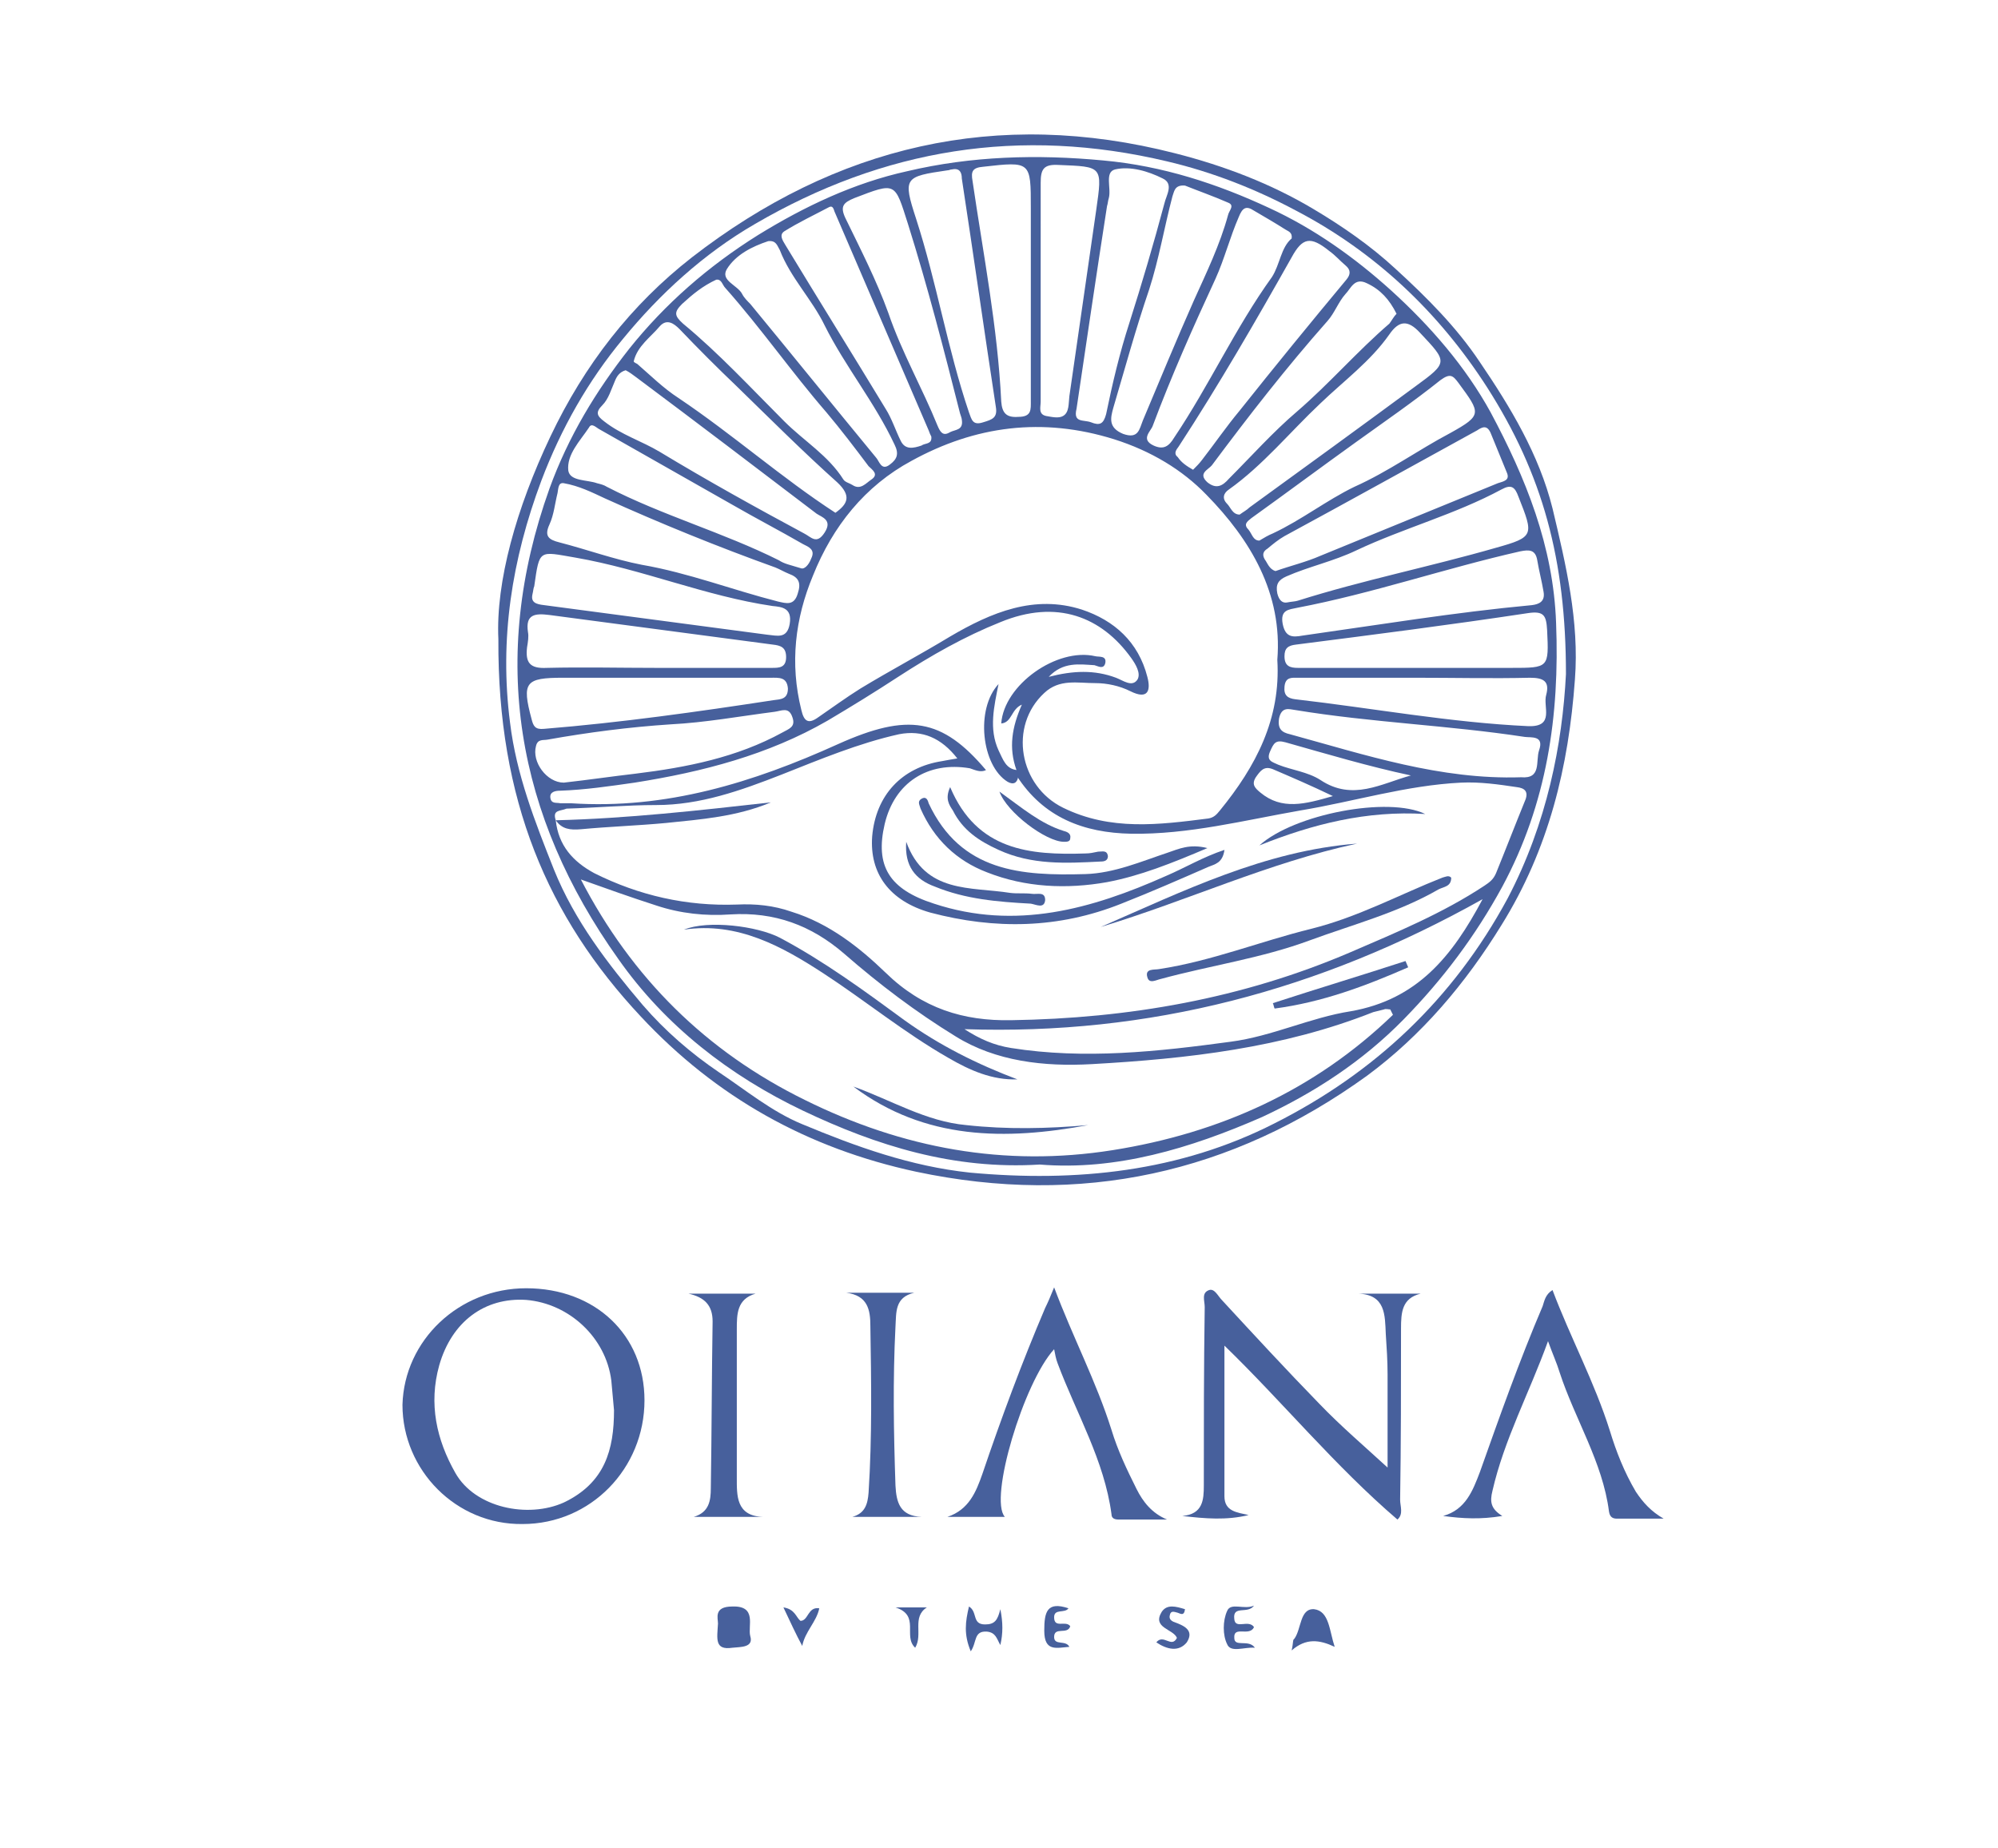 <?xml version="1.0" encoding="utf-8"?>
<!-- Generator: Adobe Illustrator 27.0.0, SVG Export Plug-In . SVG Version: 6.00 Build 0)  -->
<svg version="1.1" id="ohahan_psd_xA0_Изображение_00000005225335117479400790000010638077153375399085_"
	 xmlns="http://www.w3.org/2000/svg" xmlns:xlink="http://www.w3.org/1999/xlink" x="0px" y="0px" viewBox="0 0 222.9 206.1"
	 style="enable-background:new 0 0 222.9 206.1;" xml:space="preserve">
<style type="text/css">
	.st0{fill:#47609C;}
	.st1{clip-path:url(#SVGID_00000106827613752613930370000004458195373500256426_);}
	.st2{clip-path:url(#SVGID_00000109027739694730363020000014486798395906135200_);}
	.st3{clip-path:url(#SVGID_00000024695794814775305130000008729619053678381954_);}
	.st4{clip-path:url(#SVGID_00000174601113448139129950000001173896315899850392_);}
	.st5{clip-path:url(#SVGID_00000163774234474518649300000010987995301612998293_);}
	.st6{clip-path:url(#SVGID_00000006685259796482399350000005856026329485844908_);}
	.st7{clip-path:url(#SVGID_00000101061347521455516060000017663134265557452686_);}
	.st8{clip-path:url(#SVGID_00000123417557213154331510000018001414870310799529_);}
	.st9{clip-path:url(#SVGID_00000155116062154298183510000000860343014508057523_);}
	.st10{clip-path:url(#SVGID_00000038397739040379517390000005613932326469964682_);}
	.st11{clip-path:url(#SVGID_00000023250180191386100320000009902278420725198996_);}
	.st12{clip-path:url(#SVGID_00000034079839135490306490000018064387443022014890_);}
</style>
<g>
	<path class="st0" d="M55.6,71.3c-0.3-6.4,2-14.6,5.8-22.6c3.8-8,9-14.7,15.8-20c16-12.4,34-16.7,53.9-11.6
		c5.5,1.4,10.7,3.4,15.4,6.2c3.2,1.9,6.4,4.1,9.2,6.7c3.5,3.2,6.8,6.5,9.4,10.4c3.4,5,6.6,10.3,8.1,16.3c1.5,6.3,3,12.6,2.5,19.1
		c-0.7,9.7-2.9,18.9-8.2,27.4c-4,6.5-8.9,12.3-15,16.8c-15.1,10.9-31.9,14.6-50.3,10.7c-12.1-2.6-22.3-8.3-30.7-17.3
		C61.1,102.3,55.5,89.2,55.6,71.3z M174.7,75.2c0-12.8-2.6-22.3-8.8-32c-5.4-8.4-12.5-15.1-21.3-19.7c-4.5-2.4-9.3-4.3-14.4-5.5
		c-16.4-3.9-31.6-1.4-46,7c-5.7,3.3-10.6,7.8-14.7,12.8c-3.9,4.7-6.9,10-9.1,15.8c-3.3,8.8-4.7,17.7-3.5,27
		c0.7,5.8,2.8,11.1,4.9,16.4c2.3,5.7,6,10.5,9.9,15.1c2.5,2.9,5.4,5.4,8.5,7.5c3,2,5.9,4.4,9.3,5.8c6,2.5,12.1,4.7,18.7,5.4
		c11.9,1.1,23.4-0.1,34-5.5c11.1-5.6,19.9-13.8,26-25.1C172.6,91.8,174.3,83,174.7,75.2z"/>
	<path class="st0" d="M58.7,143.7c7.7,0,13.2,5.2,13.2,12.5c0,7.6-6,13.8-13.6,13.8c-7.4,0.1-13.4-6-13.4-13.3
		C45.1,149.5,51.2,143.7,58.7,143.7z M68.5,157.3c-0.1-1.1-0.2-2.2-0.3-3.3c-0.6-4.8-4.7-8.6-9.5-9c-4.6-0.3-8.3,2.4-9.7,7.3
		c-1.2,4.3-0.3,8.3,1.8,12c2.2,3.9,8.1,5.1,12.1,3.3C67.5,165.4,68.5,161.7,68.5,157.3z"/>
	<path class="st0" d="M155.9,169.5c-7-6-12.8-13.1-19.3-19.4c0,5.6,0,11.2,0,16.8c0,1.7,1.4,1.8,2.7,2.1c-2.5,0.6-4.8,0.4-7.4,0.1
		c2.3-0.2,2.4-1.8,2.4-3.4c0-6.6,0-13.2,0.1-19.9c0-0.7-0.4-1.6,0.5-1.9c0.6-0.2,1,0.7,1.4,1.1c3.6,3.9,7.2,7.8,10.9,11.6
		c2.4,2.5,5.1,4.8,7.6,7.1c0-3.2,0-6.8,0-10.4c0-1.5-0.1-3-0.2-4.5c-0.1-2.1,0-4.4-3.1-4.5c2.3,0,4.7,0,7,0
		c-2.1,0.5-2.2,2.1-2.2,3.9c0,6.4,0,12.8-0.1,19.1C156.2,168,156.6,168.9,155.9,169.5z"/>
	<path class="st0" d="M112.1,169.2c-2.3,0-4.4,0-6.4,0c2.4-0.8,3.2-2.8,3.9-4.8c2.1-6.2,4.4-12.4,7-18.5c0.3-0.6,0.6-1.3,1-2.3
		c2.1,5.6,4.7,10.5,6.4,15.9c0.7,2.3,1.7,4.4,2.8,6.6c0.7,1.4,1.7,2.7,3.4,3.4c-1.8,0-3.6,0-5.4,0c-0.4,0-0.8-0.1-0.8-0.6
		c-0.8-6-3.9-11.2-6-16.8c-0.2-0.5-0.3-1.1-0.4-1.6C114.2,154.2,110.3,167.2,112.1,169.2z"/>
	<path class="st0" d="M185.6,169.4c-1.7,0-3.5,0-5.2,0c-0.4,0-0.8-0.1-0.9-0.8c-0.7-5.5-3.8-10.3-5.5-15.5c-0.3-1-0.8-2.1-1.3-3.5
		c-2.1,5.8-4.9,11-6.2,16.7c-0.3,1.2-0.2,2,1.1,2.8c-2.4,0.4-4.4,0.3-6.6,0c2.5-0.7,3.3-2.8,4.1-4.9c2.2-6.2,4.4-12.4,7-18.5
		c0.2-0.6,0.3-1.3,1.1-1.8c2,5.3,4.7,10.3,6.4,15.7c0.7,2.3,1.6,4.6,2.9,6.8C183.3,167.6,184.2,168.6,185.6,169.4z"/>
	<path class="st0" d="M85.1,169.2c-2.6,0-5.1,0-7.7,0c1.7-0.5,1.9-1.8,1.9-3.2c0.1-6.2,0.1-12.4,0.2-18.6c0-1.8-0.9-2.7-2.7-3.1
		c2.5,0,5,0,7.5,0c-2.1,0.6-2.1,2.3-2.1,4c0,5.5,0,11,0,16.5C82.2,166.8,82.1,169.1,85.1,169.2z"/>
	<path class="st0" d="M94.4,144.2c2.5,0,5,0,7.6,0c-2.2,0.5-2,2.2-2.1,3.8c-0.3,5.9-0.2,11.8,0,17.7c0.1,1.9,0.5,3.4,2.9,3.5
		c-2.6,0-5.1,0-7.7,0c1.4-0.4,1.7-1.4,1.8-2.7c0.4-6.2,0.3-12.4,0.2-18.6C97.1,146.1,96.8,144.5,94.4,144.2z"/>
	<path class="st0" d="M80.1,181.1c0-0.6-0.5-1.9,1.6-1.9c2.8-0.1,1.7,2.2,2,3.3c0.4,1.3-1.1,1.2-2,1.3
		C79.7,184.1,80,182.8,80.1,181.1z"/>
	<path class="st0" d="M144.1,184.1c0.2-0.9,0.1-1.2,0.3-1.3c0.8-1.1,0.6-3.4,2.2-3.3c1.7,0.2,1.7,2.4,2.3,4.2
		C147.2,182.9,145.7,182.7,144.1,184.1z"/>
	<path class="st0" d="M139.9,181.5c-0.5,1.1-2.3-0.2-2.2,1.2c0,1.1,1.6,0.1,2.3,1.1c-1.2-0.1-2.7,0.6-3.1-0.4c-0.5-1-0.5-2.6,0-3.7
		c0.4-1,1.9-0.1,3-0.6c-0.7,1-2.4-0.1-2.2,1.5C137.8,181.8,139.3,180.6,139.9,181.5z"/>
	<path class="st0" d="M119.4,181.4c-0.3,1-1.8,0-1.8,1.2c0,1,1.3,0.3,1.7,1.1c-1.4,0.1-2.8,0.6-2.8-1.8c0-2.1,0.3-3.3,2.7-2.5
		c-0.4,0.6-1.6,0-1.6,1C117.6,181.7,118.9,180.7,119.4,181.4z"/>
	<path class="st0" d="M129,183.2c0.8-1,1.7,0.7,2.3-0.5c-0.4-1-2.8-1.1-1.7-2.9c0.6-0.9,1.6-0.6,2.6-0.3c-0.1,0.8-0.5,0.5-0.8,0.4
		c-0.4-0.1-0.8-0.3-0.9,0.3c-0.1,0.4,0.2,0.6,0.4,0.7c1.1,0.4,2.4,0.9,1.5,2.3C131.5,184.3,130.2,184,129,183.2z"/>
	<path class="st0" d="M108.1,179.2c1,0.6,0.3,2,1.8,2c1.1,0,1.4-0.5,1.7-1.7c0.3,1.5,0.3,2.7,0,4c-0.4-0.7-0.5-1.4-1.5-1.5
		c-1.5-0.1-1.1,1.2-1.8,2.2C107.5,182.3,107.7,180.9,108.1,179.2z"/>
	<path class="st0" d="M87.4,179.3c1.3,0.2,1.4,1.1,1.9,1.5c0.9,0,0.8-1.6,2.1-1.4c-0.3,1.5-1.6,2.6-1.9,4.2
		C88.8,182.3,88.2,181,87.4,179.3z"/>
	<path class="st0" d="M99.9,179.3c1.5,0,2.3,0,3.5,0c-1.7,1.1-0.4,3-1.3,4.5C100.7,182.5,102.7,180.2,99.9,179.3z"/>
	<path class="st0" d="M116,129.9c-9.6,0.6-18.2-2.1-26.4-6c-8.2-3.9-15.4-9.5-20.6-16.9C57.6,91,54.5,73.5,61.3,54.5
		c2.1-5.8,5.2-10.9,8.9-15.6c4-5,8.8-9.2,14.4-12.7c5.2-3.2,10.7-5.8,16.6-7.1c7.2-1.7,14.5-1.9,21.9-1.2c6.6,0.6,12.7,2.6,18.5,5.3
		c5,2.3,9.5,5.5,13.6,9.2c4.4,4,8.3,8.5,11.1,13.6c3.9,7.3,7,14.9,7.3,23.5c0.4,10.3-1,20.1-6,29.4c-3,5.5-6.6,10.3-11,14.8
		c-4.6,4.7-10,8.2-15.8,10.9C132.8,128.1,124.5,130.6,116,129.9z M62,91.5L62,91.5c0.3,2.8,1.9,4.6,4.3,5.9c5,2.5,10.3,3.7,15.9,3.5
		c2.1-0.1,4.1,0.1,6.1,0.8c4.2,1.3,7.6,4,10.5,6.8c4.1,4,8.7,5.4,14,5.3c13.1-0.2,25.8-2.4,37.9-7.6c5.1-2.2,10.2-4.3,14.9-7.4
		c0.6-0.4,1-0.7,1.3-1.4c1.1-2.7,2.1-5.3,3.2-8c0.5-1.1,0-1.5-0.9-1.6c-2-0.3-4.1-0.6-6.2-0.5c-6.1,0.3-11.9,2.1-17.9,3.1
		c-6.3,1.1-12.5,2.7-18.9,2.6c-5.3-0.1-9.8-1.8-12.8-6.5c0-0.2,0-0.4,0-0.6c-0.9-2.5-0.5-4.8,0.6-7.3c-1.2,0.5-1.1,2-2.3,2.1
		c0.3-4.3,6.2-8.5,10.5-7.5c0.4,0.1,1.3-0.1,1.1,0.8c-0.2,0.7-0.8,0.3-1.2,0.2c-1.7-0.1-3.5-0.4-5.1,1.3c2.7-0.7,5.1-0.8,7.5,0.1
		c0.8,0.3,1.8,1.1,2.4,0.2c0.4-0.7-0.2-1.7-0.7-2.4c-3.3-4.6-8.3-6.6-14.6-4c-4,1.6-7.7,3.7-11.4,6.1c-2.6,1.7-5.2,3.3-7.9,4.9
		c-6.6,3.8-13.9,5.7-21.5,6.9c-2.8,0.4-5.5,0.8-8.3,0.9c-0.5,0-1.2,0.1-1.1,0.8c0.1,0.7,0.7,0.5,1.1,0.6c0.4,0,0.8,0,1.2,0
		c10.6,0.7,20.3-2.3,29.8-6.6c7.8-3.5,11.6-2.9,16.5,2.9c-0.6,0.3-1.2,0-1.8-0.2c-4.7-0.8-8.4,1.6-9.5,6.2c-1.1,4.7,0.5,7.3,5.5,8.9
		c9.1,3,17.6,0.6,25.9-3.1c2.1-0.9,4.1-2.1,6.5-2.9c-0.2,1.5-1.1,1.6-1.8,1.9c-3.2,1.4-6.4,2.8-9.7,4.1c-7,2.8-14.1,2.9-21.3,1
		c-4.6-1.3-6.8-4.4-6.5-8.5c0.4-4.6,3.3-7.7,7.8-8.4c0.5-0.1,1.1-0.2,1.7-0.3c-1.8-2.3-3.9-3.2-6.5-2.7c-4.5,1-8.8,2.8-13.1,4.5
		c-4.6,1.8-9.1,3.4-14,3.4c-3.3,0-6.7,0.3-10,0.4C62.5,90.5,61.6,90.3,62,91.5z M142.5,73.6c0.6-7.4-3-13.4-7.9-18.4
		c-2.7-2.8-6.2-4.9-10.3-6.2c-8-2.5-15.5-1.5-22.6,2.4c-5.2,2.8-8.8,7.3-11,12.8c-2,4.8-2.6,9.8-1.3,15c0.3,1.3,0.8,1.6,1.9,0.8
		c1.6-1.1,3.1-2.2,4.7-3.2c3.3-2,6.7-3.8,10-5.8c4.6-2.7,9.4-4.7,14.7-3c3.6,1.2,6.3,3.6,7.3,7.5c0.4,1.5,0.1,2.6-1.9,1.6
		c-1.2-0.6-2.6-0.9-3.9-0.9c-2,0-4-0.5-5.7,1.1c-4,3.7-2.8,10.4,2.1,12.8c5.3,2.6,10.7,1.9,16.2,1.2c0.6-0.1,0.9-0.4,1.3-0.9
		C140.1,85.5,142.9,80.2,142.5,73.6z M155.4,113.2c-0.1-0.2-0.2-0.4-0.3-0.6c-0.2,0-0.5-0.1-0.7,0c-0.4,0.1-0.8,0.2-1.2,0.3
		c-10.1,4-20.7,5.2-31.4,5.8c-5.3,0.3-10.7-0.3-15.2-3.1c-4.4-2.7-8.5-5.8-12.4-9.2c-3.7-3.2-7.8-4.7-12.7-4.4
		c-2.8,0.2-5.6-0.1-8.3-1c-2.8-0.9-5.6-1.9-8.4-2.9c5.7,11,14,19.2,25,24.6c10.9,5.4,22.3,7.5,34.3,5.6
		C136.1,126.4,146.7,121.6,155.4,113.2z M165.4,100.3c-18.2,10.2-37.2,15.2-57.8,14.5c1.7,1.1,3.3,1.8,5.2,2.1
		c8.2,1.3,16.4,0.4,24.5-0.7c4.6-0.6,8.9-2.7,13.4-3.4C158.1,111.5,162,106.7,165.4,100.3z M132.2,20.7c-1.2-0.1-1.2,0.7-1.4,1.2
		c-0.9,3.4-1.5,7-2.6,10.4c-1.5,4.4-2.7,8.8-4,13.2c-0.3,1.1-0.6,2.2,1.1,2.9c1.7,0.6,1.8-0.5,2.2-1.5c1.9-4.5,3.7-8.9,5.7-13.4
		c1.4-3.1,2.9-6.2,3.8-9.5c0.1-0.5,0.8-1.1,0-1.4C135.4,21.9,133.7,21.3,132.2,20.7z M116.1,32.6c0,4.1,0,8.1,0,12.2
		c0,0.6-0.3,1.4,0.6,1.6c0.6,0.1,1.4,0.3,1.9,0c0.7-0.4,0.6-1.4,0.7-2.2c1-6.9,2-13.9,3-20.8c0.7-4.9,0.7-4.8-4.2-5
		c-1.7-0.1-2,0.5-2,2C116.1,24.5,116.1,28.5,116.1,32.6z M62.9,53.9c-0.6-0.1-0.6,0.5-0.7,1.1c-0.3,1.2-0.4,2.4-0.9,3.5
		c-0.6,1.3-0.1,1.7,1.1,2c3.1,0.8,6.1,1.9,9.2,2.5c5.2,0.9,10.1,2.8,15.2,4.1c0.9,0.2,1.8,0.5,2.2-0.9c0.4-1.2,0.1-1.8-1-2.2
		c-0.5-0.2-1-0.5-1.5-0.7c-6.4-2.3-12.8-4.9-19-7.7C66,54.9,64.6,54.2,62.9,53.9z M138.3,57.4c0.4-0.3,0.8-0.5,1.1-0.8
		c6.2-4.5,12.4-9,18.5-13.5c3.7-2.7,3.6-2.7,0.5-6c-1.3-1.4-2.3-1.4-3.4,0.2c-2.1,3-5.1,5.2-7.7,7.7c-3.4,3.2-6.4,6.9-10.2,9.6
		c-0.6,0.4-0.8,1-0.2,1.6C137.3,56.6,137.5,57.4,138.3,57.4z M142.3,63.7c1.7-0.6,3.4-1,5-1.7c6.6-2.7,13.2-5.4,19.8-8.1
		c0.6-0.2,1.4-0.3,1-1.2c-0.6-1.5-1.2-2.9-1.8-4.4c-0.4-0.9-0.9-0.7-1.5-0.3c-7.1,3.9-14.3,7.9-21.5,11.8c-0.7,0.4-1.3,0.9-1.9,1.4
		c-0.5,0.3-0.6,0.7-0.3,1.2C141.4,62.8,141.6,63.5,142.3,63.7z M103.9,48.7c-0.1-0.2-0.2-0.4-0.3-0.7c-3.5-8.1-7-16.3-10.5-24.4
		c-0.1-0.3-0.2-0.7-0.6-0.5c-1.7,0.9-3.4,1.7-5,2.7c-0.6,0.4-0.2,1,0.1,1.5c3.7,6.1,7.5,12.2,11.2,18.3c0.7,1.1,1.1,2.4,1.7,3.6
		c0.5,1,1.4,0.8,2.3,0.5C103.2,49.4,104,49.6,103.9,48.7z M120.1,45.6c-0.4,1.6,0.8,1.2,1.6,1.5c1,0.4,1.4,0.2,1.7-0.9
		c0.7-3.4,1.5-6.8,2.6-10.2c1.4-4.4,2.7-8.8,3.9-13.3c0.2-0.9,1.1-2.2-0.2-2.8c-1.6-0.8-3.6-1.4-5.3-1c-1.2,0.3-0.4,2.1-0.7,3.2
		c-0.1,0.3-0.1,0.6-0.2,0.9C122.3,30.7,121.2,38.2,120.1,45.6z M115,32.5c0-3.1,0-6.2,0-9.3c0-5.2,0-5.2-5.3-4.6
		c-1.2,0.1-1.4,0.5-1.2,1.6c1.2,8.2,2.8,16.3,3.2,24.6c0.1,1.3,0.6,1.8,1.9,1.7c1.5,0,1.4-0.8,1.4-1.8C115,40.7,115,36.6,115,32.5z
		 M107.3,46.8c0-0.1-0.1-0.4-0.2-0.7c-1.8-7.1-3.6-14.1-5.8-21.1c-1.5-4.7-1.3-4.7-6-2.9c-1.2,0.5-1.6,0.9-1,2.2
		c1.7,3.5,3.5,7,4.8,10.6c1.5,4.4,3.8,8.4,5.5,12.6c0.3,0.7,0.6,1.2,1.4,0.7C106.6,47.9,107.5,48,107.3,46.8z M133.1,52.4
		c0.4-0.4,0.7-0.7,1-1.1c1.4-1.8,2.7-3.7,4.2-5.5c3.9-4.9,7.9-9.8,11.9-14.6c0.5-0.6,0.5-1.1-0.1-1.6c-0.6-0.5-1.1-1.1-1.8-1.6
		c-2.1-1.7-3-1.5-4.2,0.7c-4,7.1-8.1,14.2-12.6,21.1c-0.3,0.4-0.6,0.8-0.1,1.2C131.8,51.6,132.4,52,133.1,52.4z M59.4,66.3
		c-0.2,0.9,0.4,1.1,1.3,1.2c8.3,1.1,16.6,2.2,24.9,3.3c1.1,0.1,2.2,0.5,2.5-1.2c0.3-1.8-0.9-1.9-1.9-2c-7.5-1.1-14.5-4.1-22-5.4
		c-4.1-0.7-4-1-4.6,3.2C59.5,65.6,59.5,65.9,59.4,66.3z M79.9,31.2c-1.5,0.7-2.6,1.6-3.8,2.7c-0.9,0.9-0.9,1.3,0.1,2.2
		c4,3.3,7.6,7.2,11.3,10.9c2.2,2.2,4.9,3.8,6.6,6.5c0.2,0.3,0.7,0.4,1,0.6c0.9,0.6,1.5-0.2,2.1-0.6c0.9-0.6,0.1-1.1-0.3-1.5
		c-1.5-2-3.1-4.1-4.7-6c-3.9-4.5-7.3-9.4-11.3-13.9C80.6,31.8,80.5,31.1,79.9,31.2z M172.2,66c-0.2-1.2-0.5-2.3-0.7-3.5
		c-0.2-1.2-0.9-1.2-1.9-1c-8.4,1.9-16.5,4.7-24.9,6.3c-0.9,0.2-1.9,0.2-1.6,1.8c0.3,1.5,1.1,1.5,2.2,1.3c8.5-1.2,17-2.6,25.6-3.4
		C171.7,67.4,172.4,67.1,172.2,66z M93.2,57.2c1.4-1,1.8-1.9,0.2-3.4c-3.8-3.4-7.5-7.1-11.2-10.7c-2.2-2.1-4.3-4.2-6.4-6.4
		c-0.6-0.6-1.4-1.2-2.2-0.3c-1,1.2-2.5,2.2-2.9,3.9c0,0.1,0.2,0.2,0.4,0.3c1.5,1.3,2.9,2.7,4.6,3.8C81.8,48.5,87.2,53.3,93.2,57.2z
		 M62.9,87.3c2.7-0.3,5.4-0.7,8-1c5.7-0.7,11.3-1.8,16.4-4.6c0.7-0.4,1.5-0.6,1.1-1.7c-0.4-1.2-1.2-0.7-2-0.6
		c-3.9,0.5-7.7,1.2-11.6,1.4c-4.6,0.3-9.2,0.9-13.7,1.7c-0.5,0.1-1.1-0.1-1.3,0.7C59.3,85,61,87.3,62.9,87.3z M144.1,26.6
		c0.1-0.7-0.4-0.8-0.7-1c-1.1-0.7-2.3-1.4-3.5-2.1c-0.9-0.6-1.3-0.3-1.7,0.7c-1,2.3-1.6,4.7-2.6,6.9c-2.5,5.4-4.9,10.8-7,16.4
		c-0.2,0.6-1.4,1.5,0.1,2.2c1.1,0.5,1.7,0.1,2.3-0.9c3.9-5.8,6.8-12.2,10.9-17.9C142.8,29.5,142.9,27.6,144.1,26.6z M106.2,18.9
		c-0.2,0-0.3,0.1-0.5,0.1c-4.8,0.7-5,0.8-3.5,5.4c2.3,7.1,3.5,14.5,5.9,21.6c0.3,0.8,0.4,1.5,1.6,1.1c1-0.3,1.6-0.5,1.4-1.7
		c-1.3-8.5-2.5-17-3.8-25.5C107.3,19.3,107.1,18.7,106.2,18.9z M85.7,26.9c-1.8,0.6-3.6,1.5-4.6,3.1c-0.8,1.3,1.2,1.8,1.7,2.8
		c0.2,0.4,0.6,0.8,0.9,1.1C88.4,39.6,93,45.3,97.7,51c0.4,0.4,0.6,1.6,1.6,0.8c0.8-0.6,1-1.2,0.5-2.2c-2.2-4.7-5.5-8.7-7.8-13.3
		c-1.4-2.9-3.8-5.3-5-8.4C86.7,27.4,86.6,26.8,85.7,26.9z M69.8,41.3c-0.7,0.2-1,0.7-1.2,1.2c-0.4,0.9-0.7,2-1.4,2.7
		c-0.8,0.8-0.6,1.2,0.2,1.8c1.9,1.5,4.2,2.2,6.2,3.4c5.3,3.2,10.7,6.2,16.1,9.1c0.8,0.4,1.4,1.3,2.3-0.1c0.9-1.4-0.3-1.7-0.9-2.1
		C84.4,52.2,77.7,47.1,71,42.1C70.6,41.8,70.2,41.5,69.8,41.3z M143.6,67.2c0.5-0.1,0.9-0.1,1.2-0.2c7.3-2.3,14.8-3.8,22.1-5.9
		c4.3-1.2,4.2-1.4,2.5-5.7c-0.4-1.1-0.8-1.4-1.9-0.8c-5.2,2.8-10.9,4.3-16.2,6.8c-2.5,1.2-5.3,1.8-7.8,2.9c-0.9,0.4-1.2,0.9-1,1.9
		C142.7,67,143.1,67.3,143.6,67.2z M89.4,63.4c0.3,0.1,0.8-0.3,1.1-1.1c0.5-1-0.3-1.3-0.9-1.6c-2.6-1.5-5.3-2.9-7.9-4.4
		c-4.9-2.8-9.9-5.6-14.8-8.4c-0.4-0.2-0.9-0.8-1.2-0.2c-1,1.5-2.5,3-2.3,4.8c0.2,1.2,2.1,1,3.2,1.4c0.4,0.1,0.8,0.2,1.1,0.4
		c6.2,3.2,13,5.1,19.2,8.2C87.5,62.9,88.1,63,89.4,63.4z M169.7,86.7c2.3,0.2,1.6-1.8,2-3c0.6-1.7-0.9-1.4-1.6-1.5
		c-8.5-1.3-17.1-1.6-25.6-3c-0.7-0.1-1.5-0.4-1.8,0.9c-0.2,1.2,0.3,1.6,1.2,1.8C152.3,84.2,160.7,87,169.7,86.7z M158.1,74.5
		C158.1,74.5,158.1,74.5,158.1,74.5c3.5,0,7,0,10.5,0c4.2,0,4.2,0,4-4.2c-0.1-1.6-0.3-2.2-2.2-1.9c-8.6,1.3-17.2,2.4-25.8,3.5
		c-0.9,0.1-1.3,0.4-1.3,1.3c0,1.1,0.6,1.3,1.5,1.3C149.3,74.5,153.7,74.5,158.1,74.5z M140.5,60.3c0.5-0.3,1-0.6,1.5-0.8
		c3.2-1.5,6-3.7,9.1-5.2c3.8-1.7,7.1-4.1,10.7-6c3.6-2,3.4-2.2,0.9-5.6c-0.6-0.8-0.9-1.1-2-0.3c-3,2.4-6.2,4.6-9.4,6.9
		c-3.9,2.8-7.8,5.7-11.7,8.5c-0.5,0.4-0.9,0.7-0.3,1.3C139.7,59.6,139.8,60.3,140.5,60.3z M155.8,35c-0.8-1.6-1.8-2.7-3.3-3.4
		c-1.4-0.7-1.8,0.6-2.4,1.2c-0.8,0.9-1.2,2.1-2,3c-4.6,5.2-8.8,10.6-12.9,16.1c-0.4,0.5-1.6,0.9-0.5,1.9c1,0.8,1.7,0.4,2.4-0.4
		c2.5-2.5,4.9-5.2,7.6-7.5c3.6-3.1,6.7-6.7,10.3-9.8C155.3,35.7,155.5,35.3,155.8,35z M73.6,75.6c-3.6,0-7.2,0-10.8,0
		c-4.2,0-4.6,0.5-3.5,4.6c0.2,0.8,0.4,1.2,1.4,1.1c8.6-0.7,17.1-1.9,25.6-3.2c0.8-0.1,1.6-0.1,1.6-1.3c-0.1-1.3-1-1.2-1.9-1.2
		C81.9,75.6,77.7,75.6,73.6,75.6z M157.9,75.6c-4.4,0-8.8,0-13.1,0c-0.7,0-1.4-0.1-1.5,1c-0.1,1,0.4,1.3,1.2,1.4
		c8.7,1,17.3,2.6,26,3c3,0.1,1.6-2.2,2-3.5c0.4-1.5-0.3-1.9-1.8-1.9C166.5,75.7,162.2,75.6,157.9,75.6z M73.2,74.5
		c4.3,0,8.6,0,12.9,0c0.8,0,1.6,0,1.6-1.2c0-1.1-0.6-1.3-1.5-1.4c-8.3-1.1-16.6-2.2-24.9-3.3c-1.6-0.2-2.7-0.1-2.4,1.9
		c0.1,0.5,0,1.1-0.1,1.7c-0.2,1.7,0.3,2.4,2.2,2.3C65.1,74.4,69.2,74.5,73.2,74.5z M157.4,86.5c-4.7-1-9.4-2.4-14-3.7
		c-1.1-0.3-1.3,0.1-1.7,1c-0.5,1.1,0.3,1.2,0.9,1.5c1.5,0.6,3.3,0.8,4.7,1.7C150.9,89.4,154.1,87.4,157.4,86.5z M148.7,88.8
		c-2.5-1.2-4.6-2.1-6.7-3c-1-0.4-1.4,0.2-1.9,0.9c-0.5,0.8-0.1,1.2,0.5,1.7C143,90.4,145.6,89.7,148.7,88.8z"/>
	<path class="st0" d="M113.6,86.6c-0.1,0.7-0.5,1-1.2,0.6c-2.9-1.8-3.6-8.1-1-10.9c-0.5,2.5-1.1,5,0,7.4c0.5,1,0.8,2.1,2.1,2.2
		C113.5,86.2,113.5,86.4,113.6,86.6z"/>
	<path class="st0" d="M134.7,94.6c-4,1.7-7.5,3.1-11.2,3.8c-4.5,0.8-9.1,0.6-13.4-1.1c-3.4-1.3-5.9-3.7-7.4-7.1
		c-0.1-0.4-0.4-0.8,0.1-1.1c0.5-0.3,0.7,0.1,0.8,0.5c3.6,7.7,10.4,8.1,17.5,7.9c3.2-0.1,6.2-1.4,9.2-2.4
		C131.5,94.7,132.7,94.1,134.7,94.6z"/>
	<path class="st0" d="M161.9,97.9c0,1-0.8,1-1.4,1.3c-4.5,2.6-9.5,3.9-14.4,5.7c-5.4,2-11.1,2.8-16.6,4.3c-0.5,0.1-1.3,0.6-1.5-0.2
		c-0.3-1,0.8-0.8,1.3-0.9c5.9-0.9,11.3-3.1,17-4.5c5.2-1.3,9.8-3.8,14.6-5.7C161.3,97.8,161.6,97.6,161.9,97.9z"/>
	<path class="st0" d="M122.8,103.4c9.2-4,18.3-8.5,28.6-9.3C141.6,96.2,132.4,100.5,122.8,103.4z"/>
	<path class="st0" d="M62,91.5c8-0.2,16-1.1,24-2c-3.8,1.6-7.8,1.9-11.7,2.3c-3.2,0.3-6.3,0.4-9.5,0.7C63.6,92.6,62.7,92.5,62,91.5
		C62,91.5,62,91.5,62,91.5z"/>
	<path class="st0" d="M106,87.8c3,7.1,8.9,7.6,15.1,7.4c0.5,0,0.9-0.1,1.4-0.2c0.5,0,1-0.2,1.1,0.5c0,0.5-0.4,0.6-0.8,0.6
		c-3.9,0.2-7.7,0.4-11.4-1.3c-2.2-1-4-2.2-5.1-4.4C105.9,89.8,105.4,89.1,106,87.8z"/>
	<path class="st0" d="M159,90.8c-6.5-0.4-12.5,1.1-18.5,3.5C144.4,90.8,154.9,88.8,159,90.8z"/>
	<path class="st0" d="M101.1,93.9c2.1,5.8,7.2,5,11.6,5.7c0.8,0.1,1.6,0,2.4,0.1c0.6,0.1,1.5-0.3,1.5,0.7c-0.1,1-1,0.5-1.6,0.4
		c-3.7-0.2-7.3-0.5-10.7-1.9C102.1,98.1,100.9,96.6,101.1,93.9z"/>
	<path class="st0" d="M111.5,88.3c2.5,1.8,4.6,3.6,7.2,4.4c0.4,0.1,0.8,0.3,0.7,0.8c0,0.4-0.4,0.4-0.7,0.4
		C116.7,93.9,112.3,90.6,111.5,88.3z"/>
	<path class="st0" d="M113.5,120.4c-2.8,0.1-5.3-1-7.7-2.4c-4.9-2.8-9.3-6.4-13.9-9.4c-4.6-3-9.6-5.8-15.6-4.9
		c2.7-1.1,8.2-0.4,10.7,0.9c4.9,2.6,9.4,5.9,13.9,9.2C104.8,116.6,109,118.7,113.5,120.4z"/>
	<path class="st0" d="M121.4,125.5c-9.2,1.7-18.2,1.7-26.2-4.3c4.2,1.5,8.1,3.9,12.6,4.3C112.3,126,116.9,125.9,121.4,125.5z"/>
	<path class="st0" d="M157.1,107.9c-4.8,2.1-9.6,3.9-14.9,4.6c-0.1-0.2-0.1-0.4-0.2-0.6c4.9-1.6,9.9-3.1,14.8-4.7
		C156.9,107.4,157,107.7,157.1,107.9z"/>
</g>
<g>
	<defs>
		<path id="SVGID_1_" d="M-122.4-101.8"/>
	</defs>
	<use xlink:href="#SVGID_1_"  style="overflow:visible;fill:#47609C;"/>
	<clipPath id="SVGID_00000134217350832668553260000011742625657184817548_">
		<use xlink:href="#SVGID_1_"  style="overflow:visible;"/>
	</clipPath>
	<g style="clip-path:url(#SVGID_00000134217350832668553260000011742625657184817548_);">
		<defs>
			<path id="SVGID_00000125600888479547392480000006763733605445237888_" d="M-122.4-101.8"/>
		</defs>
		<use xlink:href="#SVGID_00000125600888479547392480000006763733605445237888_"  style="overflow:visible;fill:#47609C;"/>
		<clipPath id="SVGID_00000017479713526738891970000012511983459815904941_">
			<use xlink:href="#SVGID_00000125600888479547392480000006763733605445237888_"  style="overflow:visible;"/>
		</clipPath>
		<g style="clip-path:url(#SVGID_00000017479713526738891970000012511983459815904941_);">
			<defs>
				<path id="SVGID_00000011735008085553065060000005073162810669804448_" d="M-121.9-102.5h-48.5 M-170.6-102.5h-0.5 M-170.5-102.5
					h-0.1"/>
			</defs>
			<use xlink:href="#SVGID_00000011735008085553065060000005073162810669804448_"  style="overflow:visible;fill:#47609C;"/>
			<clipPath id="SVGID_00000057143014785345346960000010651599546561701029_">
				<use xlink:href="#SVGID_00000011735008085553065060000005073162810669804448_"  style="overflow:visible;"/>
			</clipPath>
			<g style="clip-path:url(#SVGID_00000057143014785345346960000010651599546561701029_);">
				<defs>
					<line id="SVGID_00000064313174942707513350000015099873580888181395_" x1="-171.1" y1="-102.6" x2="-121.9" y2="-102.6"/>
				</defs>
				<use xlink:href="#SVGID_00000064313174942707513350000015099873580888181395_"  style="overflow:visible;fill:#47609C;"/>
				<clipPath id="SVGID_00000106131476305925198560000013505383877118688171_">
					<use xlink:href="#SVGID_00000064313174942707513350000015099873580888181395_"  style="overflow:visible;"/>
				</clipPath>
			</g>
		</g>
	</g>
	<g style="clip-path:url(#SVGID_00000134217350832668553260000011742625657184817548_);">
		<defs>
			<path id="SVGID_00000150788010107978751610000002299352325140392635_" d="M-122.4-101.8"/>
		</defs>
		<use xlink:href="#SVGID_00000150788010107978751610000002299352325140392635_"  style="overflow:visible;fill:#47609C;"/>
		<clipPath id="SVGID_00000115474356604294342130000014620777634449145019_">
			<use xlink:href="#SVGID_00000150788010107978751610000002299352325140392635_"  style="overflow:visible;"/>
		</clipPath>
		<g style="clip-path:url(#SVGID_00000115474356604294342130000014620777634449145019_);">
			<g>
				<defs>
					<line id="SVGID_00000089574088335105402570000013058999113898588317_" x1="-171.1" y1="-102.6" x2="-121.9" y2="-102.6"/>
				</defs>
				<use xlink:href="#SVGID_00000089574088335105402570000013058999113898588317_"  style="overflow:visible;fill:#47609C;"/>
				<clipPath id="SVGID_00000013891872863903252860000018414136657906548628_">
					<use xlink:href="#SVGID_00000089574088335105402570000013058999113898588317_"  style="overflow:visible;"/>
				</clipPath>
			</g>
		</g>
	</g>
</g>
<g>
	<defs>
		<path id="SVGID_00000073696436892451588250000016726532073913191608_" d="M-122.4-101.8"/>
	</defs>
	<use xlink:href="#SVGID_00000073696436892451588250000016726532073913191608_"  style="overflow:visible;fill:#47609C;"/>
	<clipPath id="SVGID_00000126319410507047102380000015693613099010734467_">
		<use xlink:href="#SVGID_00000073696436892451588250000016726532073913191608_"  style="overflow:visible;"/>
	</clipPath>
	<g style="clip-path:url(#SVGID_00000126319410507047102380000015693613099010734467_);">
		<defs>
			<path id="SVGID_00000047054979167934932200000004967100113996002206_" d="M-122.4-101.8"/>
		</defs>
		<use xlink:href="#SVGID_00000047054979167934932200000004967100113996002206_"  style="overflow:visible;fill:#47609C;"/>
		<clipPath id="SVGID_00000016784986203350945640000001904378577313558425_">
			<use xlink:href="#SVGID_00000047054979167934932200000004967100113996002206_"  style="overflow:visible;"/>
		</clipPath>
		<g style="clip-path:url(#SVGID_00000016784986203350945640000001904378577313558425_);">
			<defs>
				<path id="SVGID_00000166638519637371094720000010396160732702676152_" d="M-121.9-102.5h-12.5 M-134.4-102.5h-1.1 M-134.4-102.5
					L-134.4-102.5"/>
			</defs>
			<use xlink:href="#SVGID_00000166638519637371094720000010396160732702676152_"  style="overflow:visible;fill:#47609C;"/>
			<clipPath id="SVGID_00000181057200750348825450000008990192592224546177_">
				<use xlink:href="#SVGID_00000166638519637371094720000010396160732702676152_"  style="overflow:visible;"/>
			</clipPath>
			<g style="clip-path:url(#SVGID_00000181057200750348825450000008990192592224546177_);">
				<defs>
					<line id="SVGID_00000103948406800313223770000004691364668740645804_" x1="-135.6" y1="-102.6" x2="-121.9" y2="-102.6"/>
				</defs>
				<use xlink:href="#SVGID_00000103948406800313223770000004691364668740645804_"  style="overflow:visible;fill:#47609C;"/>
				<clipPath id="SVGID_00000030451642319436850680000009394791809252158631_">
					<use xlink:href="#SVGID_00000103948406800313223770000004691364668740645804_"  style="overflow:visible;"/>
				</clipPath>
			</g>
		</g>
	</g>
	<g style="clip-path:url(#SVGID_00000126319410507047102380000015693613099010734467_);">
		<defs>
			<path id="SVGID_00000000928308012274996100000005811181035711439293_" d="M-122.4-101.8"/>
		</defs>
		<use xlink:href="#SVGID_00000000928308012274996100000005811181035711439293_"  style="overflow:visible;fill:#47609C;"/>
		<clipPath id="SVGID_00000160150665098912778410000014420861167435833474_">
			<use xlink:href="#SVGID_00000000928308012274996100000005811181035711439293_"  style="overflow:visible;"/>
		</clipPath>
		<g style="clip-path:url(#SVGID_00000160150665098912778410000014420861167435833474_);">
			<defs>
				<path id="SVGID_00000025434011587071472050000018305940690902133153_" d="M-121.9-102.5h-0.5 M-134.4-102.5h-1.2 M-122.4-102.5
					h-12"/>
			</defs>
			<use xlink:href="#SVGID_00000025434011587071472050000018305940690902133153_"  style="overflow:visible;fill:#47609C;"/>
			<clipPath id="SVGID_00000067220508184026802790000011756783904510778797_">
				<use xlink:href="#SVGID_00000025434011587071472050000018305940690902133153_"  style="overflow:visible;"/>
			</clipPath>
			<g style="clip-path:url(#SVGID_00000067220508184026802790000011756783904510778797_);">
				<defs>
					<line id="SVGID_00000026843495042344098280000004201328074470504116_" x1="-135.6" y1="-102.6" x2="-121.9" y2="-102.6"/>
				</defs>
				<use xlink:href="#SVGID_00000026843495042344098280000004201328074470504116_"  style="overflow:visible;fill:#47609C;"/>
				<clipPath id="SVGID_00000048472469191669003030000009679461521354053514_">
					<use xlink:href="#SVGID_00000026843495042344098280000004201328074470504116_"  style="overflow:visible;"/>
				</clipPath>
			</g>
		</g>
	</g>
	<g style="clip-path:url(#SVGID_00000126319410507047102380000015693613099010734467_);">
		<defs>
			<path id="SVGID_00000157306796571818058340000014330939295525052032_" d="M-122.4-101.8"/>
		</defs>
		<use xlink:href="#SVGID_00000157306796571818058340000014330939295525052032_"  style="overflow:visible;fill:#47609C;"/>
		<clipPath id="SVGID_00000029727521701733033210000015860150042097427116_">
			<use xlink:href="#SVGID_00000157306796571818058340000014330939295525052032_"  style="overflow:visible;"/>
		</clipPath>
		<g style="clip-path:url(#SVGID_00000029727521701733033210000015860150042097427116_);">
			<defs>
				<path id="SVGID_00000062183130269033567790000006329703084253507722_" d="M-121.9-102.5h-13.6"/>
			</defs>
			<use xlink:href="#SVGID_00000062183130269033567790000006329703084253507722_"  style="overflow:visible;fill:#47609C;"/>
			<clipPath id="SVGID_00000096743071789804691980000001865594879802642068_">
				<use xlink:href="#SVGID_00000062183130269033567790000006329703084253507722_"  style="overflow:visible;"/>
			</clipPath>
			<g style="clip-path:url(#SVGID_00000096743071789804691980000001865594879802642068_);">
				<defs>
					<line id="SVGID_00000068663778753242383110000009999105291217164957_" x1="-135.6" y1="-102.6" x2="-121.9" y2="-102.6"/>
				</defs>
				<use xlink:href="#SVGID_00000068663778753242383110000009999105291217164957_"  style="overflow:visible;fill:#47609C;"/>
				<clipPath id="SVGID_00000103247257184624468440000003390617091272036750_">
					<use xlink:href="#SVGID_00000068663778753242383110000009999105291217164957_"  style="overflow:visible;"/>
				</clipPath>
			</g>
		</g>
	</g>
	<g style="clip-path:url(#SVGID_00000126319410507047102380000015693613099010734467_);">
		<defs>
			<path id="SVGID_00000022543591480802580830000014412232836027010966_" d="M-122.4-101.8"/>
		</defs>
		<use xlink:href="#SVGID_00000022543591480802580830000014412232836027010966_"  style="overflow:visible;fill:#47609C;"/>
		<clipPath id="SVGID_00000016769635927446809850000002074936438117371062_">
			<use xlink:href="#SVGID_00000022543591480802580830000014412232836027010966_"  style="overflow:visible;"/>
		</clipPath>
		<g style="clip-path:url(#SVGID_00000016769635927446809850000002074936438117371062_);">
			<g>
				<defs>
					<line id="SVGID_00000155122099792060554860000011081655835158644622_" x1="-135.6" y1="-102.6" x2="-121.9" y2="-102.6"/>
				</defs>
				<use xlink:href="#SVGID_00000155122099792060554860000011081655835158644622_"  style="overflow:visible;fill:#47609C;"/>
				<clipPath id="SVGID_00000160874191857758158360000007765927766065676222_">
					<use xlink:href="#SVGID_00000155122099792060554860000011081655835158644622_"  style="overflow:visible;"/>
				</clipPath>
			</g>
		</g>
	</g>
</g>
</svg>
